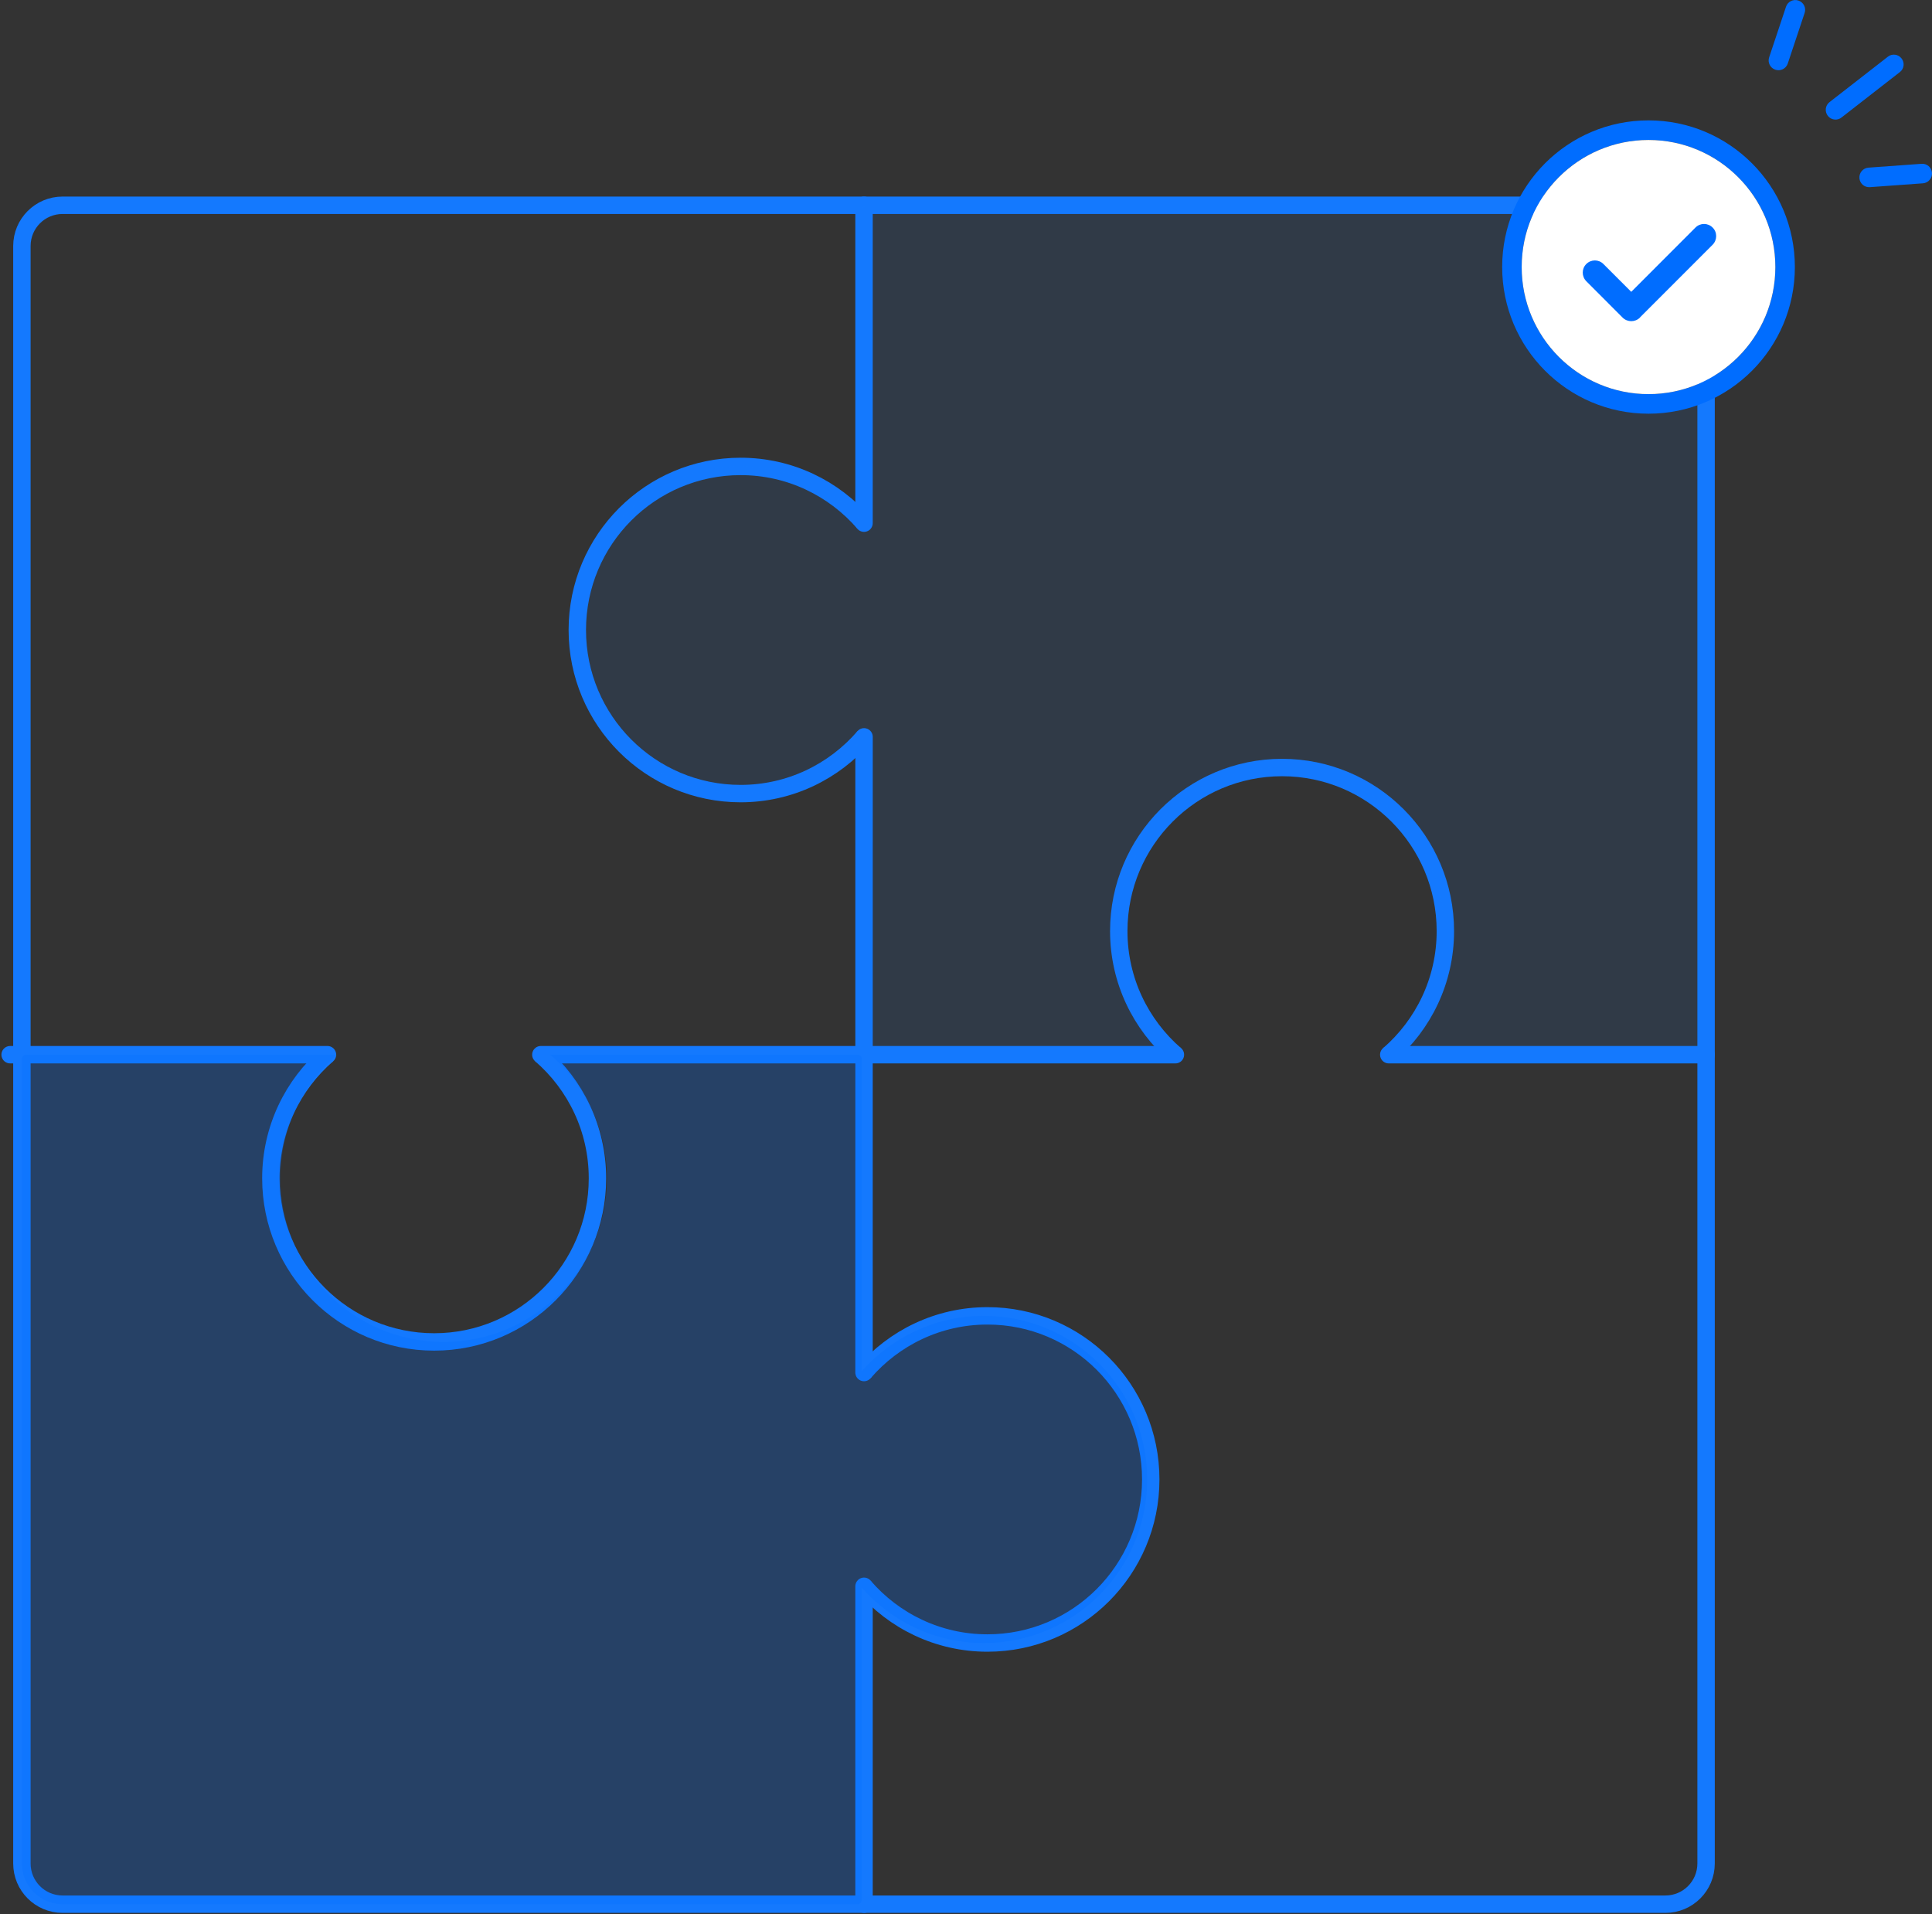 <svg width="111" height="110" viewBox="0 0 111 110" fill="none" xmlns="http://www.w3.org/2000/svg">
<rect x="0" y="0" width="111" height="110" fill="#333333" stroke="none"/>
<g clip-path="url(#clip0_1135_2664)">
<path d="M95.684 11.795H3.594C2.304 11.795 1.258 12.843 1.258 14.135V107.075C1.258 108.368 2.304 109.415 3.594 109.415H95.684C96.974 109.415 98.02 108.368 98.02 107.075V14.135C98.02 12.843 96.974 11.795 95.684 11.795Z" stroke="#1479FE" stroke-linecap="round" stroke-linejoin="round"/>
<path d="M49.642 42.34L49.641 78.866" stroke="#1479FE" stroke-linecap="round" stroke-linejoin="round"/>
<path d="M49.641 11.795V30.061" stroke="#1479FE" stroke-linecap="round" stroke-linejoin="round"/>
<path d="M49.641 91.148V109.415" stroke="#1479FE" stroke-linecap="round" stroke-linejoin="round"/>
<path d="M49.641 30.058C47.921 28.066 45.385 26.801 42.55 26.801C37.369 26.801 33.168 31.009 33.168 36.2C33.168 41.392 37.368 45.6 42.55 45.6C45.385 45.6 47.921 44.334 49.641 42.342" stroke="#1479FE" stroke-miterlimit="10"/>
<path d="M49.641 91.151C51.361 93.143 53.897 94.408 56.732 94.408C61.913 94.408 66.114 90.201 66.114 85.009C66.114 79.817 61.914 75.609 56.732 75.609C53.897 75.609 51.361 76.875 49.641 78.867" stroke="#1479FE" stroke-miterlimit="10"/>
<path d="M67.531 60.603H31.074" stroke="#1479FE" stroke-linecap="round" stroke-linejoin="round"/>
<path d="M98.021 60.603H79.789" stroke="#1479FE" stroke-linecap="round" stroke-linejoin="round"/>
<path d="M18.814 60.603H0.582" stroke="#1479FE" stroke-linecap="round" stroke-linejoin="round"/>
<path d="M79.79 60.606C81.778 58.882 83.041 56.342 83.041 53.501C83.041 48.31 78.841 44.102 73.659 44.102C68.477 44.102 64.277 48.309 64.277 53.501C64.277 56.342 65.541 58.882 67.529 60.606" stroke="#1479FE" stroke-miterlimit="10"/>
<path d="M18.814 60.603C16.825 62.327 15.562 64.867 15.562 67.708C15.562 72.899 19.762 77.108 24.944 77.108C30.126 77.108 34.326 72.9 34.326 67.708C34.326 64.867 33.062 62.327 31.075 60.603" stroke="#1479FE" stroke-miterlimit="10"/>
<path opacity="0.1" d="M95.483 11.795H49.813C49.675 11.795 49.564 11.906 49.564 12.044V29.978C47.846 28.035 45.346 26.802 42.55 26.802C37.369 26.802 33.168 31.009 33.168 36.201C33.168 41.393 37.368 45.6 42.55 45.6C45.344 45.6 47.845 44.367 49.564 42.423V60.358C49.564 60.496 49.675 60.607 49.813 60.607H67.457C65.469 58.883 64.205 56.343 64.205 53.502C64.205 48.311 68.405 44.103 73.587 44.103C78.769 44.103 82.969 48.31 82.969 53.502C82.969 56.343 81.705 58.883 79.717 60.607H97.571C97.709 60.607 97.82 60.496 97.82 60.358V14.135C97.82 12.842 96.773 11.795 95.483 11.795Z" fill="#1479FE"/>
<path opacity="0.25" d="M3.594 109.415H49.263C49.401 109.415 49.512 109.304 49.512 109.166V91.232C51.231 93.176 53.731 94.409 56.527 94.409C61.707 94.409 65.908 90.201 65.908 85.01C65.908 79.818 61.709 75.61 56.527 75.61C53.732 75.61 51.231 76.843 49.512 78.787V60.853C49.512 60.715 49.401 60.603 49.263 60.603H31.62C33.608 62.327 34.871 64.867 34.871 67.708C34.871 72.899 30.672 77.108 25.489 77.108C20.308 77.108 16.108 72.9 16.108 67.708C16.108 64.867 17.371 62.327 19.359 60.603H1.507C1.369 60.603 1.258 60.715 1.258 60.853V107.074C1.258 108.367 2.303 109.415 3.594 109.415Z" fill="#006DFF"/>
<path fill-rule="evenodd" clip-rule="evenodd" d="M110.999 9.931C111.021 10.24 110.787 10.509 110.483 10.533L107.43 10.754C107.116 10.776 106.852 10.543 106.829 10.234C106.807 9.925 107.041 9.656 107.346 9.633L110.399 9.412C110.713 9.389 110.977 9.622 110.999 9.931ZM109.249 3.356C109.443 3.602 109.399 3.956 109.15 4.145L105.798 6.754C105.559 6.945 105.201 6.9 105.016 6.656C104.822 6.41 104.866 6.057 105.115 5.866L108.467 3.257C108.706 3.066 109.064 3.113 109.249 3.356ZM94.712 8.043C90.689 8.043 87.426 11.316 87.426 15.344C87.426 19.373 90.688 22.646 94.712 22.646C98.737 22.646 102 19.373 102 15.344C102 11.316 98.738 8.043 94.712 8.043ZM86.305 15.344C86.305 10.688 90.069 6.917 94.712 6.917C99.356 6.917 103.121 10.688 103.121 15.344C103.121 20 99.357 23.771 94.712 23.771C90.068 23.771 86.305 19.992 86.305 15.344ZM103.323 0.03C103.622 0.129 103.781 0.448 103.683 0.742L102.713 3.652C102.616 3.946 102.293 4.105 102.002 4.007C101.704 3.908 101.545 3.59 101.643 3.296L102.613 0.386C102.71 0.092 103.033 -0.067 103.323 0.031V0.03Z" fill="#006DFF"/>
<path fill-rule="evenodd" clip-rule="evenodd" d="M94.712 8.043C90.689 8.043 87.426 11.316 87.426 15.344C87.426 19.373 90.688 22.646 94.712 22.646C98.737 22.646 102 19.373 102 15.344C102 11.316 98.738 8.043 94.712 8.043Z" fill="white"/>
<path d="M98.396 14.063C98.668 13.788 98.668 13.341 98.396 13.075C98.124 12.8 97.683 12.8 97.41 13.075L93.721 16.769L92.123 15.171C91.851 14.896 91.41 14.896 91.138 15.171C90.866 15.438 90.866 15.884 91.138 16.159L93.229 18.254C93.501 18.521 93.943 18.521 94.215 18.254C94.225 18.246 94.233 18.237 94.241 18.22L98.396 14.063Z" fill="#006DFF"/>
</g>
<defs>
<clipPath id="clip0_1135_2664">
<rect width="111" height="110" fill="white"/>
</clipPath>
</defs>
</svg>
